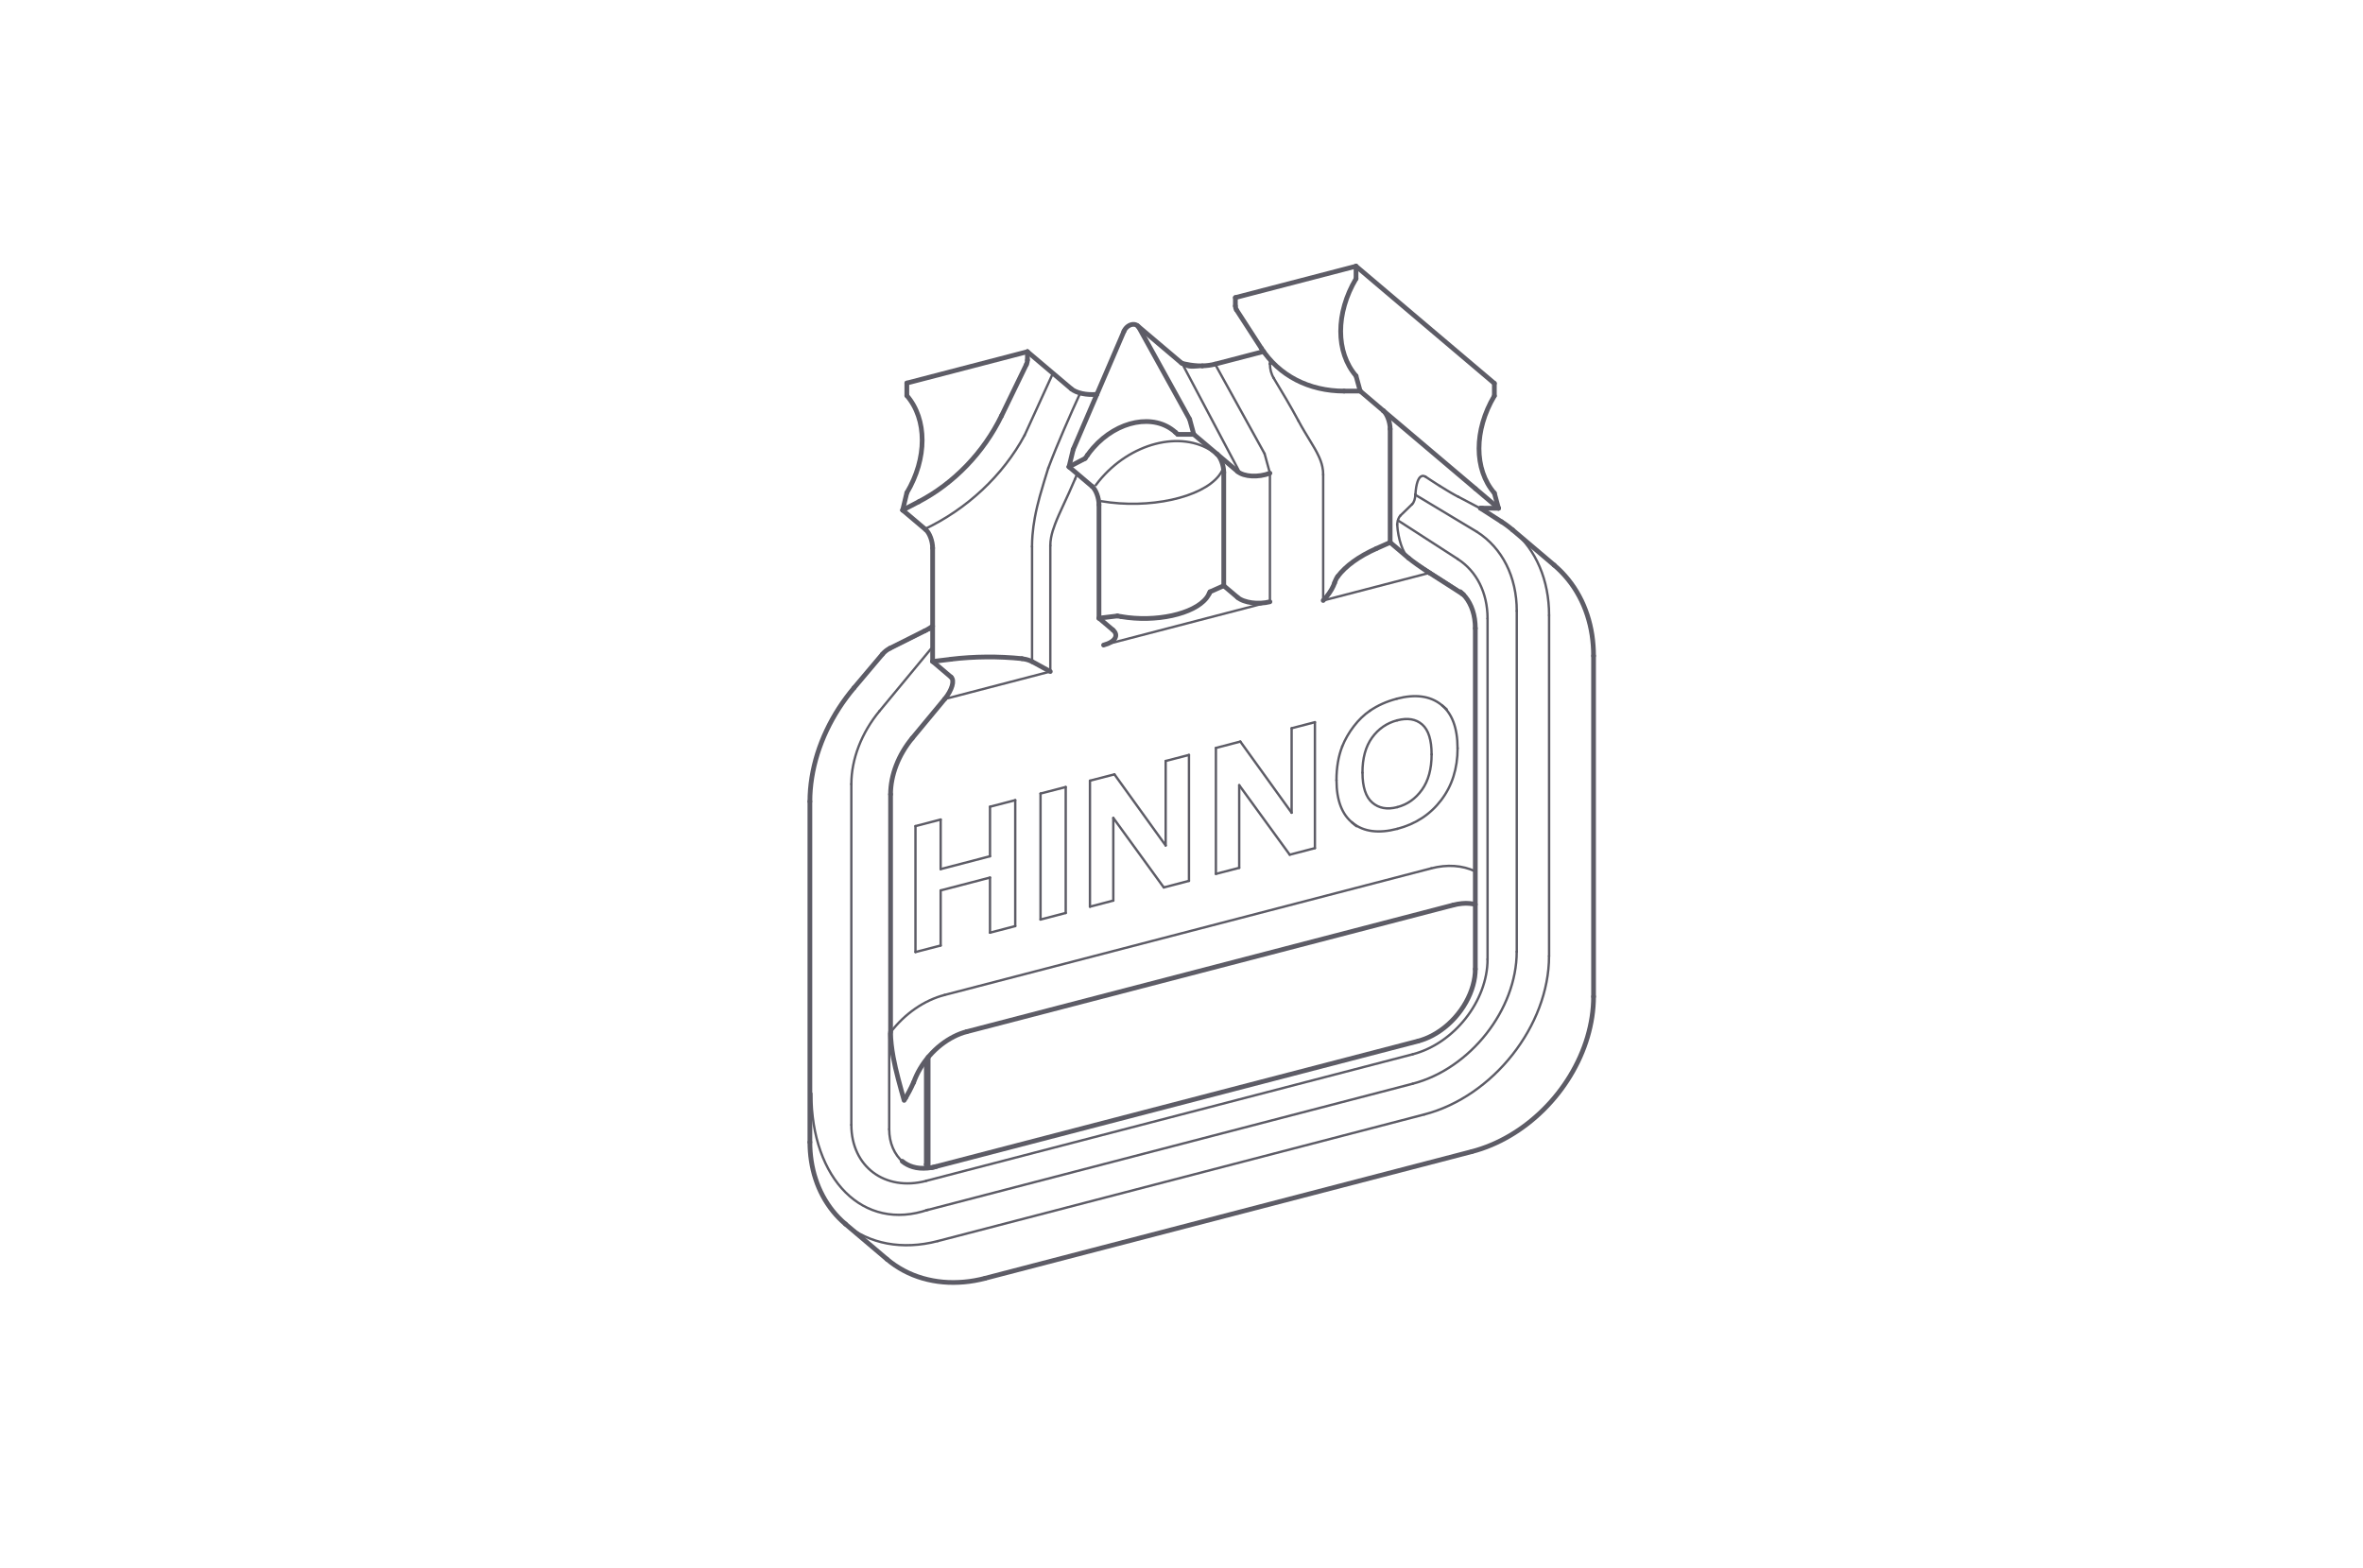 <svg xmlns="http://www.w3.org/2000/svg" xmlns:xlink="http://www.w3.org/1999/xlink" x="0px" y="0px" viewBox="0 0 500 331.76" style="enable-background:new 0 0 500 331.76;" xml:space="preserve"><style type="text/css">	.st0{fill:#FFFFFF;}	.st1{fill:none;stroke:#5D5C66;stroke-linecap:round;stroke-linejoin:round;stroke-miterlimit:10;}	.st2{fill:none;stroke:#5D5C66;stroke-width:0.5;stroke-linecap:round;stroke-linejoin:round;stroke-miterlimit:10;}</style><g id="Ebene_1">	<rect class="st0" width="500" height="331.76"></rect>	<g id="LINE_00000169539387671860217810000012343363033204428449_">		<line class="st1" x1="298.05" y1="118.09" x2="294.15" y2="114.78"></line>	</g>	<g id="LINE_00000176749054274651595340000003306508751233286539_">		<line class="st1" x1="291.23" y1="116.08" x2="294.15" y2="114.78"></line>	</g>	<g id="ELLIPSE">		<path class="st1" d="M291.23,116.08c-3.68,1.64-6.48,3.66-8.18,5.91"></path>	</g>	<g id="LINE_00000083055695447090874900000006356353301819570866_">		<line class="st1" x1="316.2" y1="81.12" x2="286.93" y2="56.33"></line>	</g>	<g id="LINE_00000181787719432793425130000003628431684166593203_">		<line class="st1" x1="286.93" y1="56.33" x2="286.93" y2="58.97"></line>	</g>	<g id="ELLIPSE_00000022531218281433535420000007374972365703760016_">		<path class="st1" d="M286.93,58.97c-4.33,7.29-4.33,15.54,0,20.57"></path>	</g>	<g id="LINE_00000046310143578764234780000015011360410795490701_">		<line class="st1" x1="312.2" y1="103.41" x2="292.68" y2="86.89"></line>	</g>	<g id="LINE_00000115514525856365279670000013603572756040745918_">		<line class="st1" x1="287.81" y1="82.75" x2="286.93" y2="79.55"></line>	</g>	<g id="LINE_00000142862662133467797510000018389520342855624093_">		<line class="st1" x1="287.81" y1="82.75" x2="292.68" y2="86.89"></line>	</g>	<g id="ELLIPSE_00000008854507581990375020000017877286604162144130_">		<path class="st1" d="M294.15,90.79c0-1.47-0.66-3.22-1.46-3.9"></path>	</g>	<g id="LINE_00000096746492794823119900000016360226816032716947_">		<line class="st1" x1="294.15" y1="90.79" x2="294.15" y2="114.78"></line>	</g>	<g id="LINE_00000120532623357590429150000005340395590232034693_">		<line class="st1" x1="240.98" y1="69.28" x2="251.72" y2="88.71"></line>	</g>	<g id="ELLIPSE_00000078745967013487210170000009356854239404010397_">		<path class="st1" d="M261.87,126.42c1.35,1.14,4.41,1.55,6.84,0.92"></path>	</g>	<g id="LINE_00000029025666778278196890000009002031651292243115_">		<line class="st1" x1="258.94" y1="123.94" x2="261.87" y2="126.42"></line>	</g>	<g id="LINE_00000043447587290279829600000016780898889907607740_">		<line class="st1" x1="256.03" y1="125.24" x2="258.94" y2="123.94"></line>	</g>	<g id="LINE_00000062183627123429604610000014660709161678155147_">		<line class="st1" x1="255.85" y1="125.64" x2="256.03" y2="125.24"></line>	</g>	<g id="ELLIPSE_00000064342561176509517910000018009541352701788849_">		<path class="st1" d="M254.41,77.41c0.93-0.02,1.86-0.14,2.7-0.36"></path>	</g>	<g id="SPLINE_00000121256261020902539320000018425870829259263626_">		<path class="st1" d="M250.24,76.93c1.03,0.23,2.14,0.42,3.19,0.47c0.3,0.01,0.64,0.02,0.98,0.02"></path>	</g>	<g id="LINE_00000118383035220824228980000017031090145906587521_">		<line class="st1" x1="261.87" y1="99.77" x2="257.48" y2="96.05"></line>	</g>	<g id="ELLIPSE_00000098196175980441294090000006082574833872278934_">		<path class="st1" d="M258.94,99.95c0-1.47-0.66-3.22-1.46-3.9"></path>	</g>	<g id="LINE_00000069372682115611604840000003030707349490562491_">		<line class="st1" x1="258.94" y1="99.95" x2="258.94" y2="123.94"></line>	</g>	<g id="LINE_00000119094768076840322660000002667649967727023032_">		<line class="st1" x1="286.93" y1="56.33" x2="261.4" y2="62.97"></line>	</g>	<g id="LINE_00000112594571666598404420000010306353770866141840_">		<line class="st1" x1="261.4" y1="64.75" x2="261.4" y2="62.97"></line>	</g>	<g id="ELLIPSE_00000126306791710011462080000012605636311098166206_">		<path class="st1" d="M261.4,64.75c0,0.3,0.08,0.58,0.22,0.81"></path>	</g>	<g id="LINE_00000042724429924738240570000001382146556198673560_">		<line class="st1" x1="266.89" y1="73.69" x2="261.63" y2="65.56"></line>	</g>	<g id="ELLIPSE_00000116917704363529230620000003718636839493943184_">		<path class="st1" d="M266.89,73.69c3.75,5.79,10.07,9.06,17.51,9.07"></path>	</g>	<g id="LINE_00000032648177485036959340000010682810547040003261_">		<line class="st1" x1="284.4" y1="82.75" x2="287.81" y2="82.75"></line>	</g>	<g id="LINE_00000098196196391177792800000017519094484732136087_">		<line class="st1" x1="252.6" y1="91.92" x2="251.72" y2="88.71"></line>	</g>	<g id="LINE_00000121992077959576066370000015001662666539039143_">		<line class="st1" x1="252.6" y1="91.92" x2="257.48" y2="96.05"></line>	</g>	<g id="LINE_00000030477032565199435840000003244191292365949317_">		<line class="st1" x1="249.2" y1="91.91" x2="252.6" y2="91.92"></line>	</g>	<g id="LINE_00000092450533264380673660000010024708935154154369_">		<line class="st1" x1="248.7" y1="91.46" x2="249.2" y2="91.91"></line>	</g>	<g id="SPLINE_00000086650431889401040580000008781840631918305721_">		<path class="st1" d="M249.97,76.79c0.02,0.02,0.04,0.03,0.06,0.05c0.02,0.02,0.04,0.03,0.06,0.04c0.02,0.01,0.04,0.02,0.06,0.03   s0.03,0.01,0.05,0.02s0.02,0.01,0.03,0.01"></path>	</g>	<g id="LINE_00000176009426052260188960000007283749113547493307_">		<line class="st1" x1="267.37" y1="74.38" x2="257.11" y2="77.05"></line>	</g>	<g id="ELLIPSE_00000151521625438306747650000017773414471410129304_">		<path class="st1" d="M261.87,99.77c1.35,1.14,4.41,1.3,6.84,0.36"></path>	</g>	<g id="ELLIPSE_00000068664393239096969950000001225937011246643647_">		<path class="st1" d="M233.51,136.5c2.43-0.63,3.31-2.07,1.96-3.21"></path>	</g>	<g id="ELLIPSE_00000093865784167414848510000002055448652179234745_">		<path class="st1" d="M226.67,82.27c1.07,0.91,3.27,1.38,5.43,1.17"></path>	</g>	<g id="ELLIPSE_00000119094421280088919250000004248510687280706715_">		<path class="st1" d="M298.05,118.09c0.81,0.68,2.79,2.09,4.42,3.14"></path>	</g>	<g id="SPLINE_00000060724322856827893180000010473708480379747004_">		<path class="st1" d="M283.05,121.99c-0.19,0.25-0.37,0.58-0.53,0.98c-0.05,0.12-0.09,0.24-0.13,0.37"></path>	</g>	<g id="SPLINE_00000017478534646693057340000007698842194543957892_">		<path class="st1" d="M282.39,123.34c-0.07,0.2-0.15,0.41-0.24,0.61c-0.22,0.5-0.54,1.06-0.92,1.6c-0.38,0.54-0.81,1.07-1.25,1.52"></path>	</g>	<g id="ELLIPSE_00000142855748352708731780000001610355475745484437_">		<path class="st1" d="M199.89,147.92c1.55-1.88,2.16-3.95,1.35-4.64"></path>	</g>	<g id="SPLINE_00000112610781482502213930000008202904064969178005_">		<path class="st1" d="M222.24,142.1c-0.44-0.23-0.95-0.51-1.49-0.81c-0.54-0.3-1.12-0.62-1.67-0.92c-0.22-0.12-0.46-0.25-0.7-0.37"></path>	</g>	<g id="SPLINE_00000073701625243368702460000011014192110982440099_">		<path class="st1" d="M218.38,140c-0.15-0.08-0.31-0.15-0.47-0.21c-0.55-0.22-1.13-0.35-1.67-0.41"></path>	</g>	<g id="LINE_00000005975037025748052130000012935175990254247087_">		<line class="st1" x1="199.89" y1="147.92" x2="193.02" y2="156.21"></line>	</g>	<g id="ELLIPSE_00000116233345327889807250000018368682671058114207_">		<path class="st1" d="M193.02,156.21c-2.92,3.53-4.58,7.83-4.58,11.87"></path>	</g>	<g id="LINE_00000169518205410344953200000006891567030080177067_">		<line class="st1" x1="188.44" y1="168.08" x2="188.44" y2="218.44"></line>	</g>	<g id="ELLIPSE_00000098935968574959004620000016385056692041430967_">		<path class="st1" d="M309.67,125.84c-0.08-0.06-0.17-0.11-0.25-0.17"></path>	</g>	<g id="LINE_00000110464032613142791710000011501677677598096275_">		<line class="st1" x1="309.42" y1="125.67" x2="302.47" y2="121.22"></line>	</g>	<g id="SPLINE_00000147206439218400935550000014928312405989672073_">		<path class="st1" d="M193.3,229.05c-0.54,1.27-1.21,2.47-1.8,3.51"></path>	</g>	<g id="SPLINE_00000005971847537493192650000017143870469070335417_">		<path class="st1" d="M191.31,232.85c-0.81-2.85-1.77-6.27-2.3-9.13c-0.32-1.71-0.57-3.72-0.57-5.27"></path>	</g>	<g id="SPLINE_00000012437198618924075160000001083670246439450300_">		<path class="st1" d="M312.17,191.38c-0.37-0.09-0.77-0.16-1.19-0.2c-0.52-0.05-1.07-0.05-1.65,0.01s-1.19,0.16-1.81,0.32"></path>	</g>	<g id="LINE_00000111173567858924327360000004265125867539918779_">		<line class="st1" x1="307.52" y1="191.51" x2="204.55" y2="218.31"></line>	</g>	<g id="SPLINE_00000183223791435046968600000013813625168818673830_">		<path class="st1" d="M204.55,218.31c-0.89,0.23-1.82,0.58-2.74,1.05c-0.92,0.47-1.83,1.05-2.7,1.73   c-0.87,0.68-1.69,1.46-2.44,2.31c-0.75,0.85-1.41,1.77-1.98,2.73c-0.57,0.96-1.03,1.95-1.38,2.94"></path>	</g>	<g id="ELLIPSE_00000052790090121153285930000009772842672887995780_">		<path class="st1" d="M216.24,139.37c-4.95-0.51-10.1-0.47-15.01,0.12"></path>	</g>	<g id="ELLIPSE_00000048476344240635112490000016999655522513975446_">		<path class="st1" d="M194.4,106.17c7.43-3.87,13.76-10.44,17.51-18.18"></path>	</g>	<g id="LINE_00000145764956007514405140000001750067192505224876_">		<line class="st1" x1="211.91" y1="88" x2="217.18" y2="77.13"></line>	</g>	<g id="ELLIPSE_00000092450336549901281990000000385842397809200042_">		<path class="st1" d="M217.18,77.13c0.15-0.3,0.22-0.62,0.22-0.93"></path>	</g>	<g id="LINE_00000168082931816924571600000008038920364138677437_">		<line class="st1" x1="201.23" y1="139.5" x2="197.34" y2="139.97"></line>	</g>	<g id="LINE_00000079476722734143334040000001552483547915742348_">		<line class="st1" x1="197.34" y1="139.97" x2="201.24" y2="143.28"></line>	</g>	<g id="LINE_00000166665561910655928300000011181014239551744394_">		<line class="st1" x1="191" y1="107.95" x2="195.88" y2="112.08"></line>	</g>	<g id="LINE_00000139293255407189532960000006854787494501115793_">		<line class="st1" x1="191" y1="107.95" x2="191.88" y2="104.28"></line>	</g>	<g id="LINE_00000054239535109428834050000002176780661618104489_">		<line class="st1" x1="197.34" y1="115.98" x2="197.34" y2="139.97"></line>	</g>	<g id="ELLIPSE_00000012458438474435096930000013602549565985375637_">		<path class="st1" d="M197.34,115.98c0-1.47-0.66-3.22-1.46-3.9"></path>	</g>	<g id="LINE_00000072973949188784934190000002266861466051644605_">		<line class="st1" x1="226.2" y1="98.79" x2="231.08" y2="102.92"></line>	</g>	<g id="LINE_00000026877809587855113940000017001326649678537109_">		<line class="st1" x1="226.2" y1="98.79" x2="227.08" y2="95.12"></line>	</g>	<g id="LINE_00000106828918840069220570000004008474309425684870_">		<line class="st1" x1="232.54" y1="130.81" x2="235.47" y2="133.29"></line>	</g>	<g id="LINE_00000061464634160041283960000016725669062075619757_">		<line class="st1" x1="232.54" y1="106.82" x2="232.54" y2="130.81"></line>	</g>	<g id="ELLIPSE_00000000938469069324672740000018343828720029735056_">		<path class="st1" d="M232.54,106.82c0-1.47-0.66-3.22-1.46-3.9"></path>	</g>	<g id="ELLIPSE_00000086671920872628453670000002530987044554764208_">		<path class="st1" d="M237.25,130.48c7.31,1.25,15.39-0.52,18.05-3.96c0.22-0.29,0.4-0.58,0.54-0.88"></path>	</g>	<g id="LINE_00000138540465499851562490000009658380941329140372_">		<line class="st1" x1="237.25" y1="130.48" x2="236.44" y2="130.34"></line>	</g>	<g id="LINE_00000132059027108942206840000003300913169634252211_">		<line class="st1" x1="236.44" y1="130.34" x2="232.54" y2="130.81"></line>	</g>	<g id="ELLIPSE_00000081625660886495040100000017745803146065136054_">		<path class="st1" d="M248.7,91.46c-4.47-4.02-12.25-2.54-17.38,3.3c-0.43,0.49-0.84,1-1.21,1.54"></path>	</g>	<g id="LINE_00000173874945437256485220000012792093003668894623_">		<line class="st1" x1="229.61" y1="97.01" x2="226.2" y2="98.79"></line>	</g>	<g id="LINE_00000181077999310966215370000002750605897187672461_">		<line class="st1" x1="230.11" y1="96.3" x2="229.61" y2="97.01"></line>	</g>	<g id="LINE_00000100354304626422473770000008672593013950909844_">		<line class="st1" x1="191.88" y1="81.06" x2="217.4" y2="74.42"></line>	</g>	<g id="LINE_00000113330067361023081710000001571806228146561670_">		<line class="st1" x1="217.4" y1="74.42" x2="226.67" y2="82.27"></line>	</g>	<g id="LINE_00000000929990910983427190000003904693626464081303_">		<line class="st1" x1="194.4" y1="106.17" x2="191" y2="107.95"></line>	</g>	<g id="LINE_00000026881688915891901070000009352075835029119922_">		<line class="st1" x1="217.4" y1="76.2" x2="217.4" y2="74.42"></line>	</g>	<g id="SPLINE_00000003094547081639882800000000757338528042390151_">		<path class="st1" d="M309.01,125.22c0.38,0.32,0.73,0.69,1.06,1.08s0.61,0.84,0.87,1.32c0.26,0.48,0.48,1,0.66,1.55   s0.33,1.16,0.42,1.79s0.15,1.3,0.15,2"></path>	</g>	<g id="LINE_00000094577083209153913050000014339888418574951089_">		<line class="st1" x1="312.17" y1="132.95" x2="312.17" y2="205.06"></line>	</g>	<g id="SPLINE_00000091727635790555919860000001544411686662202032_">		<path class="st1" d="M312.17,205.06c0,1.09-0.16,2.28-0.51,3.5c-0.33,1.18-0.83,2.38-1.48,3.54c-0.65,1.16-1.45,2.27-2.35,3.27   c-0.91,1.01-1.92,1.91-2.99,2.66c-1.07,0.75-2.18,1.35-3.28,1.78c-0.49,0.19-0.98,0.35-1.45,0.47"></path>	</g>	<g id="LINE_00000016755950326553717680000012711690076749651846_">		<line class="st1" x1="300.11" y1="220.29" x2="197.14" y2="247.08"></line>	</g>	<g id="LINE_00000154427416808639881450000004310283012956947135_">		<line class="st1" x1="196.39" y1="246.82" x2="196.39" y2="223.72"></line>	</g>	<g id="LINE_00000019658478677585043830000010392429856058542269_">		<line class="st1" x1="188.31" y1="137.18" x2="195.66" y2="133.5"></line>	</g>	<g id="SPLINE_00000021815354151892483220000008392358579786721680_">		<path class="st1" d="M197.34,132.5c-0.22,0.15-0.44,0.3-0.65,0.43c-0.36,0.23-0.71,0.42-1.03,0.58"></path>	</g>	<g id="LINE_00000149348726896574258280000004047347378357579145_">		<line class="st1" x1="317.71" y1="110.4" x2="313.25" y2="107.54"></line>	</g>	<g id="SPLINE_00000088097059741633786930000000021150726550131868_">		<path class="st1" d="M320.08,112.15c-0.15-0.13-0.3-0.25-0.45-0.37c-0.15-0.12-0.31-0.24-0.46-0.36   c-0.16-0.12-0.31-0.24-0.47-0.35c-0.16-0.11-0.32-0.23-0.48-0.34s-0.33-0.22-0.49-0.32"></path>	</g>	<g id="SPLINE_00000145033417874478862260000004379100821822764172_">		<path class="st1" d="M171.37,241.7c0,1.34,0.1,2.67,0.3,3.97c0.2,1.3,0.5,2.58,0.91,3.82c0.4,1.24,0.91,2.43,1.52,3.57   c0.61,1.14,1.32,2.21,2.12,3.21c0.8,1,1.7,1.92,2.67,2.74"></path>	</g>	<g id="LINE_00000055677874199913008410000009853352372118503308_">		<line class="st1" x1="171.37" y1="169.59" x2="171.37" y2="241.7"></line>	</g>	<g id="SPLINE_00000006687156775895687820000005572166980899715262_">		<path class="st1" d="M180.71,145.55c-1.16,1.38-2.24,2.83-3.21,4.34c-0.97,1.51-1.84,3.07-2.6,4.68c-0.76,1.61-1.4,3.25-1.93,4.92   c-0.52,1.67-0.92,3.36-1.19,5.05s-0.41,3.39-0.41,5.06"></path>	</g>	<g id="LINE_00000145056426883427489240000006579278568054306200_">		<line class="st1" x1="186.72" y1="138.43" x2="180.71" y2="145.55"></line>	</g>	<g id="ARC_00000150100668790341478230000010827563243891944614_">		<path class="st1" d="M188.31,137.18c-0.61,0.31-1.15,0.73-1.59,1.25"></path>	</g>	<g id="SPLINE_00000003104618091801398860000009579494143608077444_">		<path class="st1" d="M187.67,266.45c1.1,0.93,2.3,1.74,3.57,2.42c1.27,0.68,2.62,1.22,4.01,1.62c1.39,0.4,2.84,0.67,4.3,0.8   c1.46,0.13,2.95,0.12,4.44-0.01s2.98-0.4,4.45-0.78"></path>	</g>	<g id="LINE_00000023991421425882454750000002209420069846595733_">		<line class="st1" x1="208.45" y1="270.49" x2="311.42" y2="243.69"></line>	</g>	<g id="SPLINE_00000043456510957876009630000004443580276111124872_">		<path class="st1" d="M311.42,243.69c2.79-0.73,5.52-1.88,8.08-3.39c2.57-1.51,4.97-3.38,7.13-5.52c2.15-2.14,4.06-4.55,5.62-7.14   c1.57-2.59,2.81-5.35,3.65-8.18c0.84-2.83,1.29-5.73,1.29-8.58"></path>	</g>	<g id="LINE_00000139286485556755108640000004446646177147982996_">		<line class="st1" x1="337.19" y1="210.89" x2="337.19" y2="138.78"></line>	</g>	<g id="SPLINE_00000165197978654729759920000003984651880177190589_">		<path class="st1" d="M337.19,138.78c0-1.49-0.11-2.97-0.33-4.42c-0.22-1.45-0.56-2.87-1.01-4.24s-1.01-2.7-1.69-3.95   c-0.67-1.26-1.46-2.45-2.35-3.55s-1.88-2.12-2.96-3.03"></path>	</g>	<g id="LINE_00000183946993045550740400000003699183672655726525_">		<line class="st1" x1="191.88" y1="81.06" x2="191.88" y2="83.71"></line>	</g>	<g id="ELLIPSE_00000024719149904904972930000016704651261426609049_">		<path class="st1" d="M191.88,104.28c4.33-7.29,4.33-15.54,0-20.57"></path>	</g>	<g id="LINE_00000147913132795469555430000000108835636792654260_">		<line class="st1" x1="316.2" y1="81.12" x2="316.2" y2="83.77"></line>	</g>	<g id="ELLIPSE_00000008867028731312231650000001400282102960355216_">		<path class="st1" d="M316.2,83.77c-4.33,7.29-4.33,15.54,0,20.57"></path>	</g>	<g id="LINE_00000183961796621952743740000001248903051099176088_">		<line class="st1" x1="317.08" y1="107.55" x2="312.2" y2="103.41"></line>	</g>	<g id="LINE_00000097494561023630772550000013843954420300951212_">		<line class="st1" x1="317.08" y1="107.55" x2="316.2" y2="104.34"></line>	</g>	<g id="LINE_00000037653570250517075920000005577341215491424427_">		<line class="st1" x1="313.67" y1="107.54" x2="317.08" y2="107.55"></line>	</g>	<g id="ELLIPSE_00000124873186380616069170000017672896453096647061_">		<path class="st1" d="M313.25,107.54c0.14,0,0.28,0,0.42,0"></path>	</g>	<g id="LINE_00000093870514553592095230000006372635427444422072_">		<line class="st1" x1="237.82" y1="70.11" x2="227.08" y2="95.12"></line>	</g>	<g id="ELLIPSE_00000054257471722069033420000001862675774247629744_">		<path class="st1" d="M240.98,69.28c-0.43-0.77-1.48-0.86-2.35-0.21c-0.35,0.27-0.64,0.63-0.81,1.03"></path>	</g>	<g id="LINE_00000018236930679753115180000007064594165448467112_">		<line class="st1" x1="240.7" y1="68.94" x2="249.97" y2="76.79"></line>	</g>	<g id="LINE_00000106109456478641105700000014202045215354183321_">		<line class="st1" x1="320.08" y1="112.15" x2="328.86" y2="119.59"></line>	</g>	<g id="LINE_00000053508624190261385660000018355888867203797906_">		<line class="st1" x1="178.89" y1="259.01" x2="187.67" y2="266.45"></line>	</g>	<g id="SPLINE_00000170964700676404851940000002383214609126207151_">		<path class="st1" d="M198.08,246.86c-0.62,0.16-1.23,0.27-1.81,0.32c-0.58,0.05-1.13,0.05-1.65,0.01s-1-0.14-1.45-0.27   c-0.45-0.13-0.86-0.3-1.23-0.5c-0.38-0.2-0.72-0.43-1.04-0.7"></path>	</g>	<g id="LINE_00000153673523011885592370000012271193589781657216_">		<line class="st2" x1="279.98" y1="127.07" x2="279.98" y2="100.42"></line>	</g>	<g id="SPLINE_00000110443449219264895890000009056805491319718820_">		<path class="st2" d="M279.98,100.42c0-0.56-0.06-1.11-0.17-1.63c-0.17-0.84-0.47-1.61-0.82-2.35c-0.49-1.05-1.08-2.02-1.67-2.99   c-0.87-1.44-1.76-2.87-2.56-4.37"></path>	</g>	<g id="SPLINE_00000076573805223876871920000012264617925203171988_">		<path class="st2" d="M274.76,89.08c-0.83-1.55-1.7-3.08-2.58-4.59c-0.88-1.51-1.78-3.01-2.69-4.51"></path>	</g>	<g id="SPLINE_00000065761641236256419780000003095019331192778384_">		<path class="st2" d="M269.5,79.98c-0.26-0.42-0.45-0.89-0.59-1.39c-0.13-0.5-0.2-1.04-0.2-1.59"></path>	</g>	<g id="LINE_00000039134247430852167120000011690635423743184787_">		<line class="st2" x1="268.71" y1="77" x2="268.71" y2="76.07"></line>	</g>	<g id="LINE_00000125577730686262535750000005690224891616694157_">		<line class="st2" x1="267.58" y1="96" x2="257.11" y2="77.05"></line>	</g>	<g id="LINE_00000063630999790410758940000002582992612558882226_">		<line class="st2" x1="268.71" y1="100.12" x2="268.71" y2="127.34"></line>	</g>	<g id="LINE_00000051379058163020081820000013132621614610007732_">		<line class="st2" x1="262.05" y1="99.43" x2="250.25" y2="77.13"></line>	</g>	<g id="LINE_00000142151303554718373620000015473282149598480012_">		<line class="st2" x1="240.98" y1="69.28" x2="250.25" y2="77.13"></line>	</g>	<g id="ELLIPSE_00000085253054993347738490000006224177489483696031_">		<path class="st2" d="M250.25,77.13c0.88,0.75,2.47,0.85,4.15,0.28"></path>	</g>	<g id="ELLIPSE_00000030478913633265350810000014671849473967029152_">		<path class="st2" d="M250.25,77.13c-0.07-0.13-0.17-0.25-0.28-0.34"></path>	</g>	<g id="ELLIPSE_00000074432484379171476160000017968440068896490425_">		<path class="st2" d="M268.71,77c0.23-0.06,0.46-0.13,0.67-0.21"></path>	</g>	<g id="LINE_00000154388496918638798140000010051798253727823765_">		<line class="st2" x1="268.71" y1="100.12" x2="267.58" y2="96"></line>	</g>	<g id="SPLINE_00000140715120313840378120000008538329797759202493_">		<path class="st2" d="M227.46,101.39c0.16-0.38,0.32-0.76,0.48-1.13"></path>	</g>	<g id="SPLINE_00000004539819927031927950000011218537519944076425_">		<path class="st2" d="M222.24,115.45c0-0.56,0.06-1.14,0.17-1.72c0.17-0.93,0.47-1.86,0.82-2.78c0.49-1.3,1.08-2.58,1.67-3.86   c0.87-1.89,1.76-3.79,2.56-5.7"></path>	</g>	<g id="LINE_00000137835160183964930020000017521685620976209828_">		<line class="st2" x1="222.24" y1="142.1" x2="222.24" y2="115.45"></line>	</g>	<g id="SPLINE_00000120520718030335907940000007680716104181041574_">		<path class="st2" d="M228.64,83.02c-1.2,2.62-2.38,5.25-3.52,7.91c-1.15,2.66-2.26,5.35-3.3,8.1"></path>	</g>	<g id="LINE_00000181778503017742317870000007664111207575484583_">		<line class="st2" x1="218.38" y1="140" x2="218.38" y2="115.65"></line>	</g>	<g id="SPLINE_00000080892441511819943860000002161302456504127379_">		<path class="st2" d="M221.81,99.03c-0.57,1.89-1.2,3.83-1.78,5.94c-0.39,1.43-0.77,2.94-1.07,4.59c-0.21,1.17-0.39,2.41-0.49,3.69   c-0.06,0.8-0.1,1.61-0.1,2.39"></path>	</g>	<g id="LINE_00000170959475698009566870000014933851588761109939_">		<line class="st2" x1="199.89" y1="147.92" x2="222.24" y2="142.1"></line>	</g>	<g id="LINE_00000009568567903523656790000018148135045437200062_">		<line class="st2" x1="279.98" y1="127.07" x2="302.47" y2="121.22"></line>	</g>	<g id="LINE_00000025439694233043516840000000080882662731008184_">		<line class="st2" x1="309.42" y1="125.67" x2="307.96" y2="124.44"></line>	</g>	<g id="ELLIPSE_00000054254616789276810510000005207102070115097022_">		<path class="st2" d="M199.87,210.54c-4.31,1.12-8.44,3.97-11.43,7.9"></path>	</g>	<g id="LINE_00000139258031137538508590000000180090910634895774_">		<line class="st2" x1="302.84" y1="183.75" x2="199.87" y2="210.54"></line>	</g>	<g id="ELLIPSE_00000150060286473070306930000005652764790364972205_">		<path class="st2" d="M312.17,184.39c-2.71-1.29-5.98-1.52-9.33-0.64"></path>	</g>	<g id="ELLIPSE_00000127042230081760792050000017347885998612209314_">		<path class="st2" d="M195.52,112.03c9.03-4.24,16.72-11.43,21.27-19.91"></path>	</g>	<g id="LINE_00000031887650047400399620000001439864562658137531_">		<line class="st2" x1="216.79" y1="92.13" x2="222.63" y2="79.35"></line>	</g>	<g id="ELLIPSE_00000096022879232002340150000016607518752504347794_">		<path class="st2" d="M233.03,106.06c10.09,1.71,21.24-0.72,24.9-5.42c0.31-0.4,0.56-0.8,0.74-1.21"></path>	</g>	<g id="ELLIPSE_00000067923216809764294980000015746629889643588252_">		<path class="st2" d="M256.63,95.57c-6.74-4.63-17.54-1.84-24.11,6.24c-0.23,0.28-0.45,0.56-0.66,0.85"></path>	</g>	<g id="LINE_00000004531569914786305370000014899656416727766428_">		<line class="st2" x1="298.05" y1="118.09" x2="307.96" y2="124.44"></line>	</g>	<g id="LINE_00000013901962317239233130000014465161157429989544_">		<line class="st2" x1="308.45" y1="118.29" x2="295.81" y2="110.13"></line>	</g>	<g id="ELLIPSE_00000034067854392464259290000007595287113710966452_">		<path class="st2" d="M314.76,130.89c0-5.44-2.3-10.02-6.31-12.59"></path>	</g>	<g id="ELLIPSE_00000145060499935954317770000014160413442584303791_">		<path class="st2" d="M309.01,125.22c-0.33-0.28-0.69-0.54-1.06-0.78"></path>	</g>	<g id="LINE_00000100374187355141245890000006250324079235690889_">		<line class="st2" x1="314.76" y1="202.99" x2="314.76" y2="130.89"></line>	</g>	<g id="ELLIPSE_00000082339999205246072610000013408696459485446291_">		<path class="st2" d="M298.93,223.09c8.74-2.27,15.83-11.27,15.83-20.1"></path>	</g>	<g id="LINE_00000048473627475175742860000015699118873197230987_">		<line class="st2" x1="195.96" y1="249.88" x2="298.93" y2="223.09"></line>	</g>	<g id="ELLIPSE_00000039830517398043944070000002623931091992798367_">		<path class="st2" d="M180.14,238.03c0,8.82,7.09,14.13,15.83,11.86"></path>	</g>	<g id="ELLIPSE_00000161589270922559714380000000855282572457689769_">		<path class="st2" d="M188.15,238.95c0,2.88,1.06,5.37,2.98,7"></path>	</g>	<g id="LINE_00000168815032297177609040000011263379180336108172_">		<line class="st2" x1="180.14" y1="165.92" x2="180.14" y2="238.03"></line>	</g>	<g id="LINE_00000002355816905256867660000008519479305082999429_">		<line class="st2" x1="188.15" y1="238.95" x2="188.15" y2="218.73"></line>	</g>	<g id="ELLIPSE_00000138566608386144419020000010146450766302554499_">		<path class="st2" d="M186.11,150.45c-3.81,4.6-5.97,10.2-5.97,15.47"></path>	</g>	<g id="LINE_00000096054143527960615160000011055157875545295793_">		<line class="st2" x1="196.99" y1="137.3" x2="186.11" y2="150.45"></line>	</g>	<g id="LINE_00000031908043005936523370000013194222888344270011_">		<line class="st2" x1="195.76" y1="224.51" x2="195.76" y2="246.38"></line>	</g>	<g id="ELLIPSE_00000163772649767283674090000004767259077234169474_">		<path class="st2" d="M195.76,246.38c0,0.33,0.01,0.65,0.04,0.96"></path>	</g>	<g id="ELLIPSE_00000132051697560618057580000007910156512987714191_">		<path class="st2" d="M196.36,247.26c-0.08-0.31-0.28-0.6-0.6-0.87"></path>	</g>	<g id="ELLIPSE_00000029047709415332555320000010732154792683959971_">		<path class="st2" d="M188.84,137.08c-0.19-0.01-0.37,0.02-0.53,0.1"></path>	</g>	<g id="LINE_00000075872209327105086540000005964120479786632339_">		<line class="st2" x1="188.84" y1="137.08" x2="196.19" y2="133.4"></line>	</g>	<g id="ELLIPSE_00000054982196254333038580000004389414696241249445_">		<path class="st2" d="M196.19,133.4c-0.19-0.01-0.37,0.02-0.53,0.1"></path>	</g>	<g id="ELLIPSE_00000075852264878917835850000003529609991220513413_">		<path class="st2" d="M196.19,133.4c0.37-0.15,0.76-0.32,1.15-0.5"></path>	</g>	<g id="LINE_00000023967798876179197340000017375013297234640527_">		<line class="st2" x1="299.48" y1="104.71" x2="312.56" y2="112.57"></line>	</g>	<g id="ELLIPSE_00000059288122046479006440000013701101300500940425_">		<path class="st2" d="M327.78,130.2c0-7.42-2.74-13.86-7.7-18.05"></path>	</g>	<g id="ELLIPSE_00000021808180624830209240000001454891092047686550_">		<path class="st2" d="M320.94,129.28c0-7.21-3.05-13.29-8.38-16.71"></path>	</g>	<g id="LINE_00000003085589235338109010000007373837092545021832_">		<line class="st2" x1="327.78" y1="202.31" x2="327.78" y2="130.2"></line>	</g>	<g id="LINE_00000128479695981527560580000011018097728977477794_">		<line class="st2" x1="320.94" y1="129.28" x2="320.94" y2="201.38"></line>	</g>	<g id="ELLIPSE_00000112604003144148403970000013876692082097592989_">		<path class="st2" d="M301.37,235.83c14.58-3.79,26.4-18.8,26.4-33.52"></path>	</g>	<g id="ELLIPSE_00000067219069209472115800000005736739401154821012_">		<path class="st2" d="M298.93,229.32c12.15-3.16,22-15.67,22-27.94"></path>	</g>	<g id="LINE_00000182510743420138990620000009607635634014086836_">		<line class="st2" x1="198.4" y1="262.63" x2="301.37" y2="235.83"></line>	</g>	<g id="LINE_00000078755511751770064720000001879710458735918248_">		<line class="st2" x1="298.93" y1="229.32" x2="195.96" y2="256.12"></line>	</g>	<g id="ELLIPSE_00000091718172773113154460000012424498042096566452_">		<path class="st2" d="M178.89,259.01c5,4.24,12.08,5.55,19.51,3.62"></path>	</g>	<g id="ELLIPSE_00000111186601192256723890000010939573000290760594_">		<path class="st2" d="M171.68,231.38c0,18.31,11.07,29.32,24.72,24.6"></path>	</g>	<g id="LINE_00000116206584025309411130000002858531583660636814_">		<line class="st2" x1="191.86" y1="232.39" x2="190.88" y2="231.56"></line>	</g>	<g id="LINE_00000062901680836643067590000018304779214457209260_">		<line class="st2" x1="196.19" y1="133.4" x2="197.34" y2="133.1"></line>	</g>	<g id="SPLINE_00000026153950921892626080000005633123986523060126_">		<path class="st2" d="M288.29,163.5c0-3.06,0.67-5.53,2.02-7.4c1.35-1.87,3.12-3.1,5.32-3.67"></path>	</g>	<g id="SPLINE_00000094579463149137284690000003316785134857400760_">		<path class="st2" d="M295.64,152.43c2.2-0.57,3.96-0.28,5.29,0.88s1.99,3.27,1.99,6.33"></path>	</g>	<g id="SPLINE_00000154396964030638525420000001974692729762113178_">		<path class="st2" d="M302.92,159.64c0,3.09-0.68,5.58-2.04,7.48c-1.36,1.9-3.11,3.13-5.24,3.68"></path>	</g>	<g id="SPLINE_00000016782394945177463910000017171262588166808482_">		<path class="st2" d="M295.64,170.8c-2.13,0.56-3.89,0.23-5.27-0.96s-2.07-3.31-2.07-6.33"></path>	</g>	<g id="SPLINE_00000181783960914203661520000011783545421076208517_">		<path class="st2" d="M289.88,150.39c-1.23,0.84-2.37,1.93-3.41,3.28s-1.86,2.79-2.47,4.3"></path>	</g>	<g id="SPLINE_00000060716176651935177300000010251437960825022884_">		<path class="st2" d="M295.57,147.86c-2.16,0.56-4.06,1.41-5.7,2.54"></path>	</g>	<g id="SPLINE_00000155833090772624056230000016889733997828553633_">		<path class="st2" d="M308.41,158.33c0-4.33-1.17-7.42-3.5-9.25c-2.33-1.83-5.45-2.24-9.34-1.23"></path>	</g>	<g id="SPLINE_00000167390728560995413660000005635538322101647540_">		<path class="st2" d="M295.64,175.39c3.88-1.01,6.98-3.03,9.3-6.07c2.32-3.04,3.48-6.7,3.48-10.99"></path>	</g>	<g id="SPLINE_00000014609943088526652940000014394784747075639199_">		<path class="st2" d="M282.8,165.12c0,4.24,1.16,7.27,3.48,9.08c2.32,1.81,5.44,2.21,9.36,1.19"></path>	</g>	<g id="SPLINE_00000049190597335288527170000014823326763818327743_">		<path class="st2" d="M284,157.98c-0.8,2.05-1.21,4.43-1.21,7.14"></path>	</g>	<g id="LINE">		<line class="st2" x1="235.81" y1="163.86" x2="230.63" y2="165.2"></line>	</g>	<g id="LINE_00000171686256772489255990000011439638449853395343_">		<line class="st2" x1="246.65" y1="178.91" x2="235.81" y2="163.86"></line>	</g>	<g id="LINE_00000065056336030446142920000006075503902029958551_">		<line class="st2" x1="246.65" y1="161.03" x2="246.65" y2="178.91"></line>	</g>	<g id="LINE_00000119109960039915857080000015459508918587541123_">		<line class="st2" x1="251.58" y1="159.75" x2="246.65" y2="161.03"></line>	</g>	<g id="LINE_00000057837068104579250390000006970595349256891800_">		<line class="st2" x1="251.58" y1="186.4" x2="251.58" y2="159.75"></line>	</g>	<g id="LINE_00000142167910246712141480000007000148115726901142_">		<line class="st2" x1="246.25" y1="187.79" x2="251.58" y2="186.4"></line>	</g>	<g id="LINE_00000029735851109969459870000015824766689216162706_">		<line class="st2" x1="235.57" y1="173.08" x2="246.25" y2="187.79"></line>	</g>	<g id="LINE_00000029734116027004840260000003767677158808571525_">		<line class="st2" x1="235.57" y1="190.57" x2="235.57" y2="173.08"></line>	</g>	<g id="LINE_00000117664101943620685470000014961224583821777554_">		<line class="st2" x1="230.63" y1="191.86" x2="235.57" y2="190.57"></line>	</g>	<g id="LINE_00000116954257319222456040000008392552313994835342_">		<line class="st2" x1="230.63" y1="165.2" x2="230.63" y2="191.86"></line>	</g>	<g id="LINE_00000155125537499688125270000004810162819009920685_">		<line class="st2" x1="199.04" y1="173.42" x2="193.71" y2="174.81"></line>	</g>	<g id="LINE_00000049940747493334668490000002910805635744396971_">		<line class="st2" x1="199.04" y1="183.91" x2="199.04" y2="173.42"></line>	</g>	<g id="LINE_00000129915551892817649390000012878332206782733746_">		<line class="st2" x1="209.48" y1="181.19" x2="199.04" y2="183.91"></line>	</g>	<g id="LINE_00000088828420999572778720000003462717958462340519_">		<line class="st2" x1="209.48" y1="170.71" x2="209.48" y2="181.19"></line>	</g>	<g id="LINE_00000090255209310146687940000003845852203057020046_">		<line class="st2" x1="214.82" y1="169.32" x2="209.48" y2="170.71"></line>	</g>	<g id="LINE_00000176725584215047143500000015545313120180736169_">		<line class="st2" x1="214.82" y1="195.97" x2="214.82" y2="169.32"></line>	</g>	<g id="LINE_00000026879419124889257610000014693856460334365108_">		<line class="st2" x1="209.48" y1="197.36" x2="214.82" y2="195.97"></line>	</g>	<g id="LINE_00000076600675556889296730000009494975452703872396_">		<line class="st2" x1="209.48" y1="185.7" x2="209.48" y2="197.36"></line>	</g>	<g id="LINE_00000034774600530866525290000007268320753695291818_">		<line class="st2" x1="199.04" y1="188.42" x2="209.48" y2="185.7"></line>	</g>	<g id="LINE_00000018955451691696614350000014684670351159573690_">		<line class="st2" x1="199.04" y1="200.08" x2="199.04" y2="188.42"></line>	</g>	<g id="LINE_00000012437587575961408590000014311485909062668681_">		<line class="st2" x1="193.71" y1="201.46" x2="199.04" y2="200.08"></line>	</g>	<g id="LINE_00000062180324287491547660000011289697994584988095_">		<line class="st2" x1="193.71" y1="174.81" x2="193.71" y2="201.46"></line>	</g>	<g id="LINE_00000176749916905823580380000003450465173209585799_">		<line class="st2" x1="225.5" y1="166.54" x2="220.17" y2="167.92"></line>	</g>	<g id="LINE_00000075871164200744477620000003789552196100857246_">		<line class="st2" x1="225.5" y1="193.19" x2="225.5" y2="166.54"></line>	</g>	<g id="LINE_00000178920535622633154550000015272575082070794410_">		<line class="st2" x1="220.17" y1="194.58" x2="225.5" y2="193.19"></line>	</g>	<g id="LINE_00000163067177086188426580000012818940671284608133_">		<line class="st2" x1="220.17" y1="167.92" x2="220.17" y2="194.58"></line>	</g>	<g id="LINE_00000150816463407779989590000004329776954569481363_">		<line class="st2" x1="262.45" y1="156.92" x2="257.28" y2="158.27"></line>	</g>	<g id="LINE_00000087378851975572585910000016051787831840031401_">		<line class="st2" x1="273.3" y1="171.98" x2="262.45" y2="156.92"></line>	</g>	<g id="LINE_00000103231724953489734840000018067162595669733011_">		<line class="st2" x1="273.3" y1="154.1" x2="273.3" y2="171.98"></line>	</g>	<g id="LINE_00000015316321630254815510000010841879904467453851_">		<line class="st2" x1="278.23" y1="152.82" x2="273.3" y2="154.1"></line>	</g>	<g id="LINE_00000158745860099224101900000011446837611839923073_">		<line class="st2" x1="278.23" y1="179.47" x2="278.23" y2="152.82"></line>	</g>	<g id="LINE_00000053502951384489033990000018014718129293641369_">		<line class="st2" x1="272.9" y1="180.86" x2="278.23" y2="179.47"></line>	</g>	<g id="LINE_00000070113613574149428820000001152979060725053062_">		<line class="st2" x1="262.21" y1="166.15" x2="272.9" y2="180.86"></line>	</g>	<g id="LINE_00000159456074883683354910000017346043803323883679_">		<line class="st2" x1="262.21" y1="183.64" x2="262.21" y2="166.15"></line>	</g>	<g id="LINE_00000071548951753735998640000017454747409079694227_">		<line class="st2" x1="257.28" y1="184.92" x2="262.21" y2="183.64"></line>	</g>	<g id="LINE_00000155147592458487487360000009845232855077290139_">		<line class="st2" x1="257.28" y1="158.27" x2="257.28" y2="184.92"></line>	</g>	<g id="LINE_00000077286737507457633450000002334990582331981964_">		<line class="st2" x1="306.11" y1="150.09" x2="305.14" y2="149.27"></line>	</g>	<g id="LINE_00000002371776387506449270000015947730829816888496_">		<line class="st2" x1="287.02" y1="174.83" x2="286.04" y2="174"></line>	</g>	<g id="ELLIPSE_00000124883225015591974140000008034427582427343546_">		<path class="st2" d="M295.64,110.99c0.18,3.06,1.21,6.07,2.41,7.09"></path>	</g>	<g id="SPLINE_00000043457195818190603290000002404618238833031065_">		<path class="st2" d="M299.5,104.58c0.06-1,0.2-1.98,0.46-2.7c0.16-0.44,0.37-0.81,0.64-1.01c0.17-0.13,0.37-0.19,0.58-0.16   c0.16,0.02,0.32,0.08,0.48,0.19"></path>	</g>	<g id="SPLINE_00000060013261341369960630000007304644700771082160_">		<path class="st2" d="M308.57,105.12c-0.02-0.01-0.1-0.04-0.21-0.1c-0.14-0.07-0.34-0.18-0.57-0.31c-0.23-0.13-0.51-0.29-0.81-0.46   c-0.3-0.18-0.64-0.38-1-0.6c-0.36-0.22-0.75-0.46-1.15-0.71c-0.07-0.04-0.14-0.09-0.21-0.13"></path>	</g>	<g id="LINE_00000125593251657397627440000001274960430837592204_">		<line class="st2" x1="308.57" y1="105.12" x2="313.06" y2="107.49"></line>	</g>	<g id="SPLINE_00000095331467060737499490000013621688465152271238_">		<path class="st2" d="M301.67,100.9c0.21,0.14,0.42,0.27,0.62,0.41c0.2,0.13,0.41,0.27,0.61,0.4c0.2,0.13,0.4,0.26,0.59,0.38   s0.39,0.25,0.57,0.37c0.19,0.12,0.37,0.24,0.55,0.35"></path>	</g>	<g id="ELLIPSE_00000084522922055246123440000007404246338930461570_">		<path class="st2" d="M298.8,106.69c0.4-0.39,0.65-1.14,0.7-2.12"></path>	</g>	<g id="LINE_00000069388829290612699960000003219221055003627709_">		<line class="st2" x1="298.8" y1="106.69" x2="296.32" y2="109.1"></line>	</g>	<g id="ELLIPSE_00000124840572859986196890000012313574284988174482_">		<path class="st2" d="M296.32,109.1c-0.37,0.36-0.61,1.02-0.69,1.89"></path>	</g>	<g id="LINE_00000064331952233344745960000018259168018473306244_">		<line class="st2" x1="233.51" y1="136.5" x2="268.71" y2="127.34"></line>	</g></g><g id="Ebene_2"></g></svg>